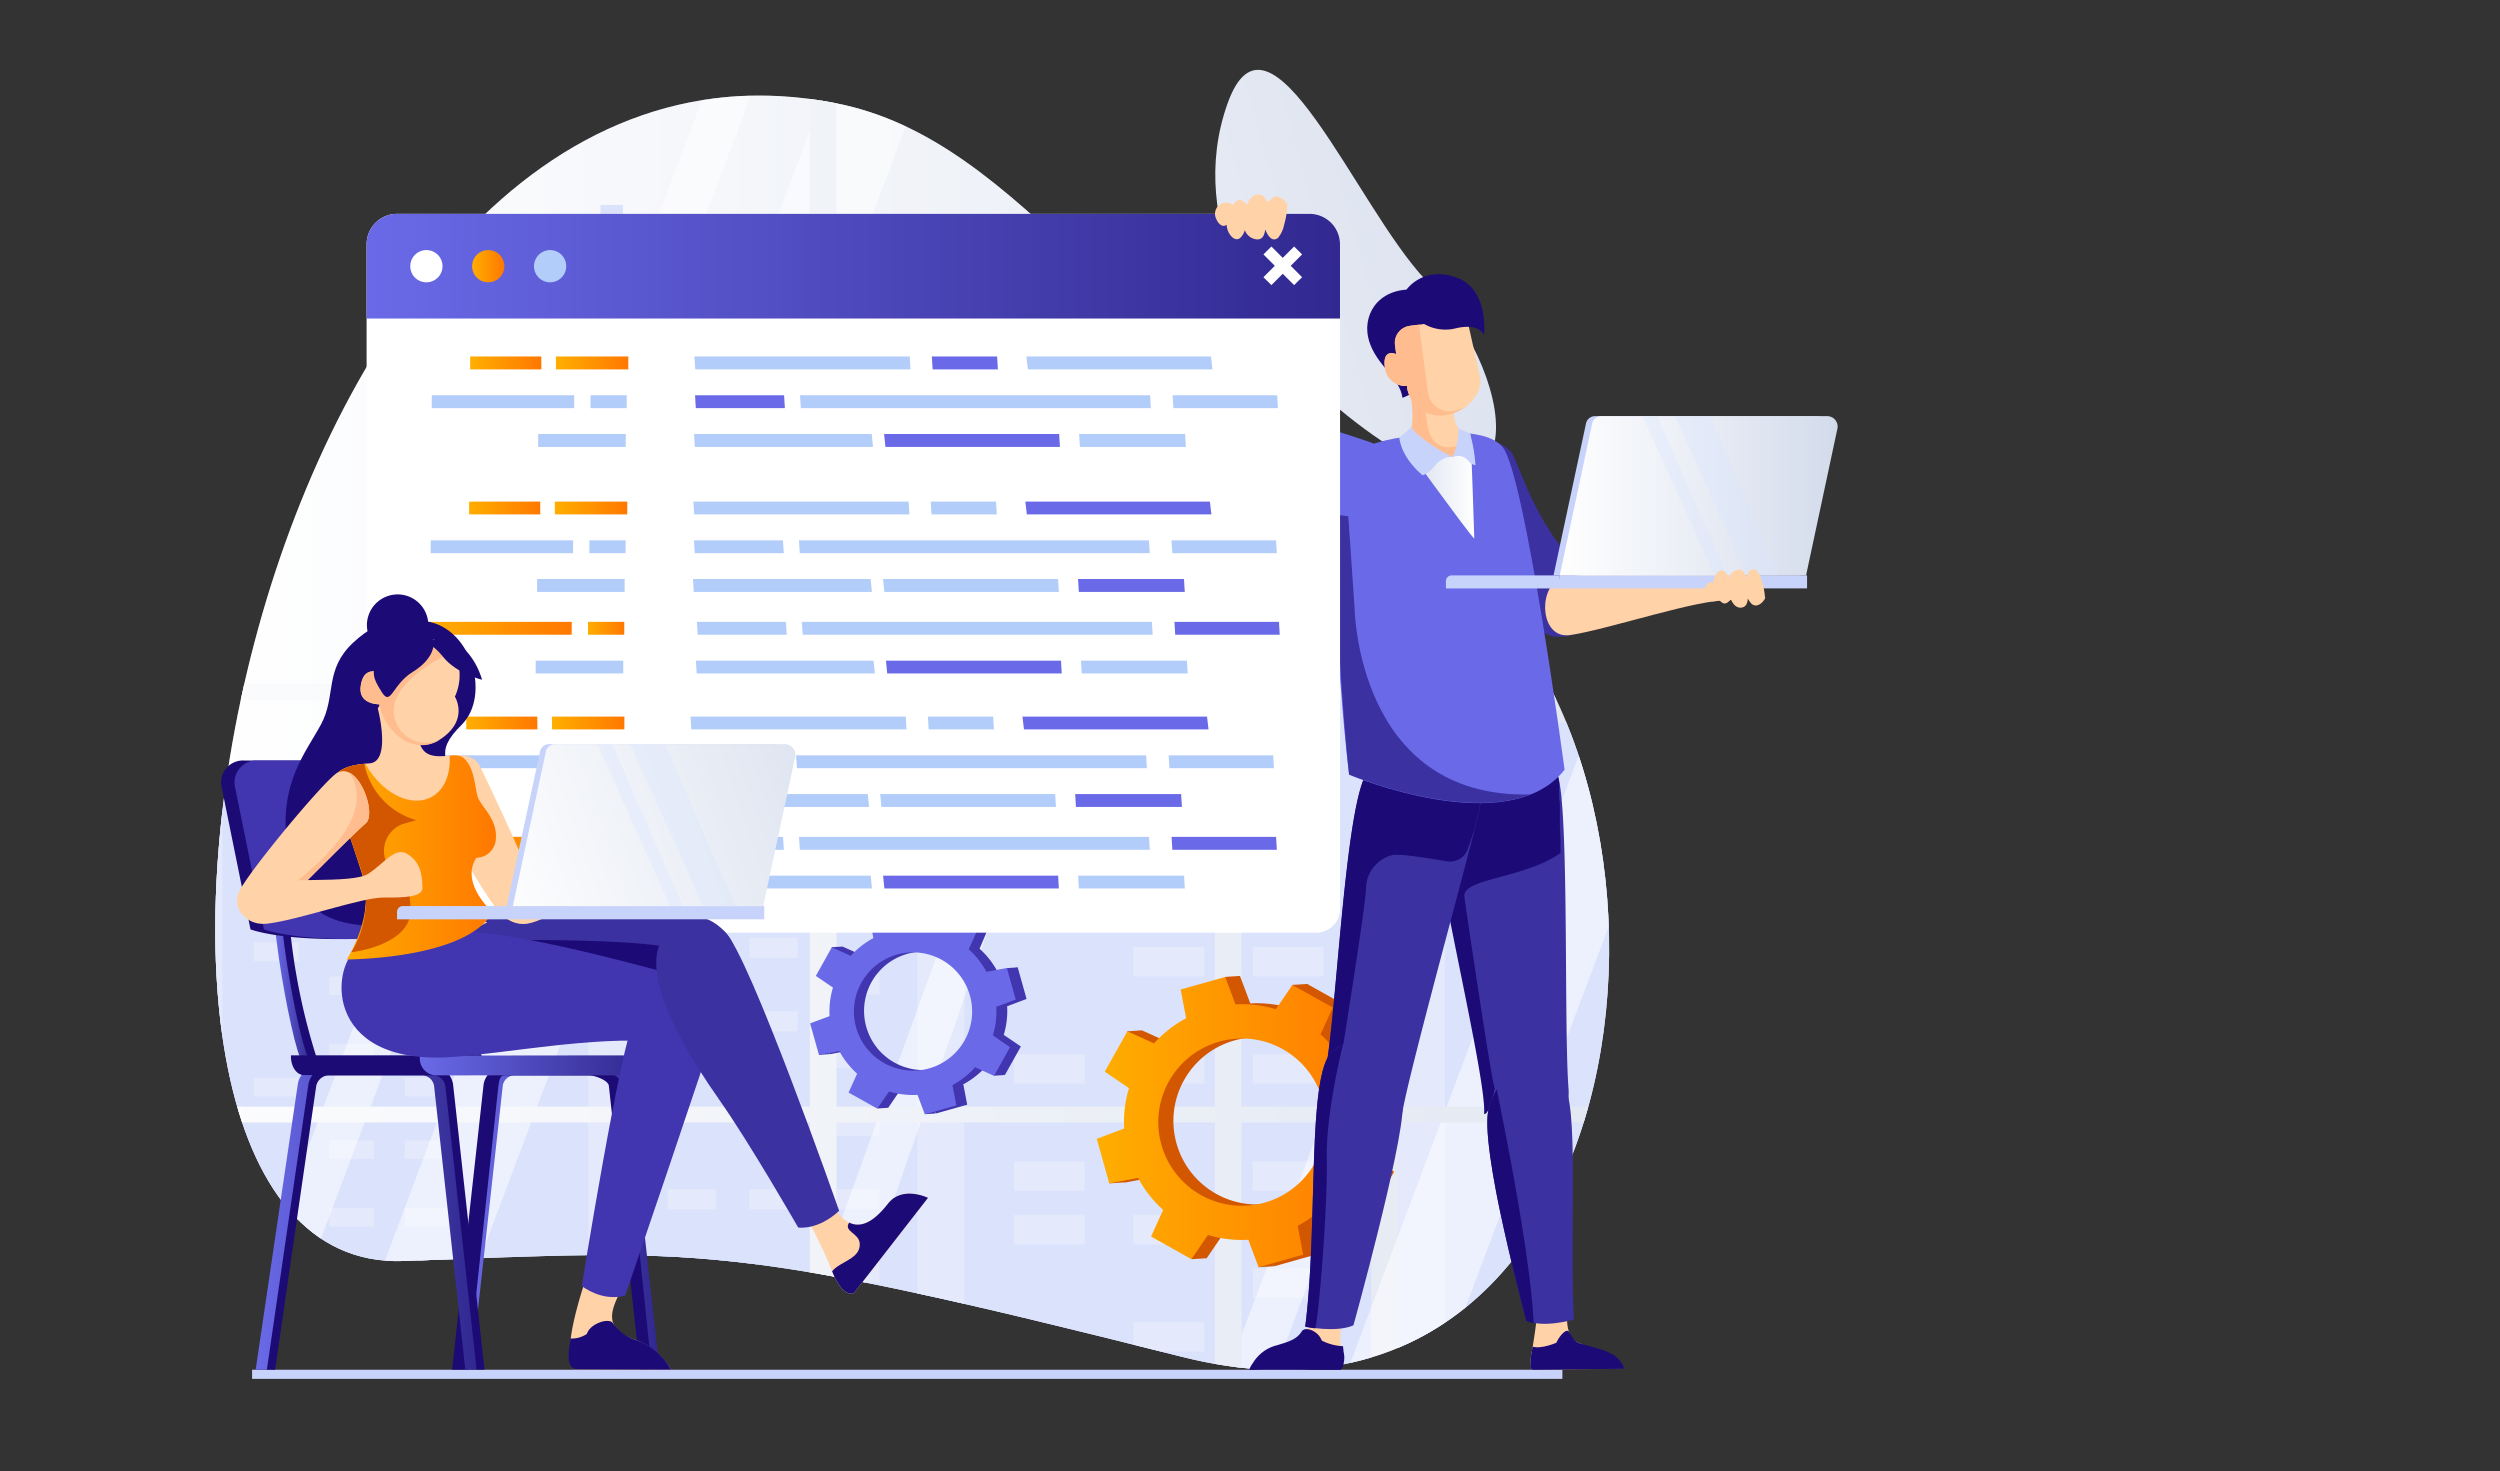 <svg xmlns="http://www.w3.org/2000/svg" xmlns:xlink="http://www.w3.org/1999/xlink" viewBox="0 0 375.47 220.95"><rect x="0" y="0" width="375.47" height="220.95" fill="#333333" stroke="none"/><defs><style>.cls-1{fill:none;}.cls-2{fill:url(#Безымянный_градиент_330);}.cls-3{fill:url(#Безымянный_градиент_330-2);}.cls-4{fill:#c8d3fb;}.cls-5{clip-path:url(#clip-path);}.cls-6{fill:#d5ddfb;}.cls-22,.cls-7,.cls-8{fill:#fff;}.cls-7{opacity:0.35;}.cls-8{opacity:0.5;}.cls-9{fill:url(#Безымянный_градиент_330-3);}.cls-10{fill:#d35600;}.cls-11{fill:url(#Безымянный_градиент_18);}.cls-12{fill:#4135b0;}.cls-13{fill:#6a6ae8;}.cls-14{fill:#3b31a1;}.cls-15{fill:#1c0a76;}.cls-16{fill:#ffd2a7;}.cls-17{fill:url(#Безымянный_градиент_330-4);}.cls-18{fill:url(#Безымянный_градиент_140);}.cls-19{fill:#ffbc8e;}.cls-20{fill:url(#Безымянный_градиент_330-5);}.cls-21{fill:#dae7ff;opacity:0.34;}.cls-23{fill:url(#Безымянный_градиент_14);}.cls-24{fill:#b2cdfa;}.cls-25{fill:url(#Безымянный_градиент_18-2);}.cls-26{fill:url(#Безымянный_градиент_18-3);}.cls-27{fill:url(#Безымянный_градиент_18-4);}.cls-28{fill:url(#Безымянный_градиент_18-5);}.cls-29{fill:url(#Безымянный_градиент_18-6);}.cls-30{fill:url(#Безымянный_градиент_18-7);}.cls-31{fill:url(#Безымянный_градиент_18-8);}.cls-32{fill:url(#Безымянный_градиент_18-9);}.cls-33{fill:url(#Безымянный_градиент_18-10);}.cls-34{fill:url(#Безымянный_градиент_18-11);}.cls-35{fill:url(#Безымянный_градиент_18-12);}.cls-36{fill:url(#Безымянный_градиент_14-2);}.cls-37{fill:#1c0a75;}.cls-38{fill:url(#Безымянный_градиент_14-3);}.cls-39{fill:url(#Безымянный_градиент_14-4);}.cls-40{fill:url(#Безымянный_градиент_14-5);}.cls-41{fill:url(#Безымянный_градиент_14-6);}.cls-42{fill:url(#Безымянный_градиент_18-13);}.cls-43{fill:url(#Безымянный_градиент_330-6);}</style><linearGradient id="Безымянный_градиент_330" y1="99.51" x2="209.36" y2="99.51" gradientUnits="userSpaceOnUse"><stop offset="0" stop-color="#fff"/><stop offset="1" stop-color="#d3dbeb"/></linearGradient><linearGradient id="Безымянный_градиент_330-2" x1="31.51" y1="68.92" x2="234.84" y2="12.92" xlink:href="#Безымянный_градиент_330"/><clipPath id="clip-path" transform="translate(32.32 10.5)"><path class="cls-1" d="M93.21,5c28.36,5.59,42.84,37.7,88.5,66.28s35.62,140.17-36.51,122c-68.8-17.36-72-16-117-14.39C-28.25,180.83,3.47-12.72,93.21,5Z"/></clipPath><linearGradient id="Безымянный_градиент_330-3" x1="-32.32" y1="98.01" x2="343.15" y2="98.01" xlink:href="#Безымянный_градиент_330"/><linearGradient id="Безымянный_градиент_18" x1="132.41" y1="158.03" x2="176.01" y2="158.03" gradientUnits="userSpaceOnUse"><stop offset="0" stop-color="#ffae00"/><stop offset="1" stop-color="#ff7800"/></linearGradient><linearGradient id="Безымянный_градиент_330-4" x1="159.57" y1="62.58" x2="170.83" y2="62.58" gradientTransform="matrix(-1, 0, 0, 1, 348.67, 0)" xlink:href="#Безымянный_градиент_330"/><linearGradient id="Безымянный_градиент_140" x1="-1516.75" y1="283.19" x2="-1481.17" y2="283.19" gradientTransform="matrix(-0.99, 0.13, 0.13, 0.99, -1342.35, -41)" gradientUnits="userSpaceOnUse"><stop offset="0" stop-color="#ffd000"/><stop offset="1" stop-color="#ff7400"/></linearGradient><linearGradient id="Безымянный_градиент_330-5" x1="-407.58" y1="63.96" x2="-365.86" y2="63.96" gradientTransform="translate(609.52)" xlink:href="#Безымянный_градиент_330"/><linearGradient id="Безымянный_градиент_14" x1="22.74" y1="29.48" x2="168.93" y2="29.48" gradientUnits="userSpaceOnUse"><stop offset="0" stop-color="#6a6ae8"/><stop offset="1" stop-color="#312890"/></linearGradient><linearGradient id="Безымянный_градиент_18-2" x1="38.59" y1="29.48" x2="43.42" y2="29.48" xlink:href="#Безымянный_градиент_18"/><linearGradient id="Безымянный_градиент_18-3" x1="83.49" y1="54.51" x2="94.37" y2="54.51" xlink:href="#Безымянный_градиент_18"/><linearGradient id="Безымянный_градиент_18-4" x1="70.61" y1="54.51" x2="81.31" y2="54.51" xlink:href="#Безымянный_градиент_18"/><linearGradient id="Безымянный_градиент_18-5" x1="64.47" y1="94.37" x2="85.87" y2="94.37" xlink:href="#Безымянный_градиент_18"/><linearGradient id="Безымянный_градиент_18-6" x1="88.31" y1="94.37" x2="93.76" y2="94.37" xlink:href="#Безымянный_градиент_18"/><linearGradient id="Безымянный_градиент_18-7" x1="83.32" y1="76.29" x2="94.21" y2="76.29" xlink:href="#Безымянный_градиент_18"/><linearGradient id="Безымянный_градиент_18-8" x1="70.45" y1="76.29" x2="81.14" y2="76.29" xlink:href="#Безымянный_градиент_18"/><linearGradient id="Безымянный_градиент_18-9" x1="64.04" y1="126.66" x2="85.43" y2="126.66" xlink:href="#Безымянный_градиент_18"/><linearGradient id="Безымянный_градиент_18-10" x1="87.88" y1="126.66" x2="93.33" y2="126.66" xlink:href="#Безымянный_градиент_18"/><linearGradient id="Безымянный_градиент_18-11" x1="82.89" y1="108.59" x2="93.78" y2="108.59" xlink:href="#Безымянный_градиент_18"/><linearGradient id="Безымянный_градиент_18-12" x1="70.02" y1="108.59" x2="80.71" y2="108.59" xlink:href="#Безымянный_градиент_18"/><linearGradient id="Безымянный_градиент_14-2" x1="37.28" y1="172.49" x2="66.7" y2="172.49" xlink:href="#Безымянный_градиент_14"/><linearGradient id="Безымянный_градиент_14-3" x1="6.08" y1="172.45" x2="39.31" y2="172.45" xlink:href="#Безымянный_градиент_14"/><linearGradient id="Безымянный_градиент_14-4" x1="8.86" y1="138.22" x2="14.37" y2="138.22" xlink:href="#Безымянный_градиент_14"/><linearGradient id="Безымянный_градиент_14-5" x1="35.05" y1="138.43" x2="40.17" y2="138.43" xlink:href="#Безымянный_градиент_14"/><linearGradient id="Безымянный_градиент_14-6" x1="30.74" y1="149.52" x2="64.24" y2="149.52" xlink:href="#Безымянный_градиент_14"/><linearGradient id="Безымянный_градиент_18-13" x1="17.91" y1="118.28" x2="42.17" y2="118.28" xlink:href="#Безымянный_градиент_18"/><linearGradient id="Безымянный_градиент_330-6" x1="-401.74" y1="122.95" x2="-332.48" y2="99.13" gradientTransform="translate(440.6)" xlink:href="#Безымянный_градиент_330"/></defs><g id="Слой_2" data-name="Слой 2"><g id="Layer1"><path class="cls-2" d="M93.21,5c28.36,5.59,42.84,37.7,88.5,66.28s35.62,140.17-36.51,122c-68.8-17.36-72-16-117-14.39C-28.25,180.83,3.47-12.72,93.21,5Z" transform="translate(32.32 10.5)"/><path class="cls-3" d="M170.12,52C156.81,41.45,145.73,23,152,5.16s19.32,15.34,29.79,26.38C197,47.52,198,74.2,170.12,52Z" transform="translate(32.32 10.5)"/><rect class="cls-4" x="37.86" y="205.72" width="196.79" height="1.37"/><g class="cls-5"><polygon class="cls-4" points="77.98 73.35 77.98 65.98 90.19 65.98 90.19 30.78 93.56 30.78 93.56 65.98 106.72 65.98 106.72 73.35 113.77 73.35 113.77 220.95 62.94 220.95 62.94 73.35 77.98 73.35"/><rect class="cls-6" x="30.62" y="62.85" width="7.05" height="132.77" transform="translate(100.6 268.97) rotate(180)"/><rect class="cls-4" x="56.03" y="98.01" width="50.83" height="112.44" transform="translate(195.22 318.96) rotate(180)"/><rect class="cls-6" x="56.03" y="98.01" width="7.05" height="112.44" transform="translate(151.44 318.96) rotate(180)"/><rect class="cls-6" x="92.48" y="102.8" width="7.29" height="3.03" transform="translate(224.57 219.13) rotate(180)"/><rect class="cls-6" x="80.2" y="102.8" width="7.29" height="3.03" transform="translate(200.01 219.13) rotate(180)"/><rect class="cls-6" x="92.48" y="113.83" width="7.29" height="3.03" transform="translate(224.57 241.17) rotate(180)"/><rect class="cls-6" x="80.2" y="113.83" width="7.29" height="3.03" transform="translate(200.01 241.17) rotate(180)"/><rect class="cls-6" x="67.92" y="113.83" width="7.29" height="3.03" transform="translate(175.45 241.17) rotate(180)"/><rect class="cls-6" x="92.48" y="124.85" width="7.29" height="3.03" transform="translate(224.57 263.22) rotate(180)"/><rect class="cls-6" x="67.92" y="124.85" width="7.29" height="3.03" transform="translate(175.45 263.22) rotate(180)"/><rect class="cls-6" x="80.2" y="130.36" width="7.29" height="3.03" transform="translate(200.01 274.24) rotate(180)"/><rect class="cls-6" x="92.48" y="135.87" width="7.29" height="3.03" transform="translate(224.57 285.26) rotate(180)"/><rect class="cls-6" x="80.2" y="141.38" width="7.29" height="3.03" transform="translate(200.01 296.29) rotate(180)"/><rect class="cls-6" x="92.48" y="146.89" width="7.29" height="3.03" transform="translate(224.57 307.31) rotate(180)"/><rect class="cls-6" x="67.92" y="146.89" width="7.29" height="3.03" transform="translate(175.45 307.31) rotate(180)"/><rect class="cls-6" x="92.48" y="157.08" width="7.29" height="3.03" transform="translate(224.57 327.68) rotate(180)"/><rect class="cls-6" x="80.2" y="157.08" width="7.29" height="3.03" transform="translate(200.01 327.68) rotate(180)"/><rect class="cls-6" x="92.48" y="168.1" width="7.29" height="3.03" transform="translate(224.57 349.73) rotate(180)"/><rect class="cls-6" x="80.2" y="168.1" width="7.29" height="3.03" transform="translate(200.01 349.73) rotate(180)"/><rect class="cls-6" x="67.92" y="168.1" width="7.29" height="3.03" transform="translate(175.45 349.73) rotate(180)"/><rect class="cls-6" x="92.48" y="179.13" width="7.29" height="3.03" transform="translate(224.57 371.77) rotate(180)"/><rect class="cls-6" x="67.92" y="179.13" width="7.29" height="3.03" transform="translate(175.45 371.77) rotate(180)"/><rect class="cls-6" x="80.2" y="184.64" width="7.29" height="3.03" transform="translate(200.01 382.8) rotate(180)"/><rect class="cls-6" x="67.92" y="184.64" width="7.29" height="3.03" transform="translate(175.45 382.8) rotate(180)"/><rect class="cls-6" x="92.48" y="190.15" width="7.29" height="3.03" transform="translate(224.57 393.82) rotate(180)"/><rect class="cls-6" x="80.2" y="195.66" width="7.29" height="3.03" transform="translate(200.01 404.84) rotate(180)"/><rect class="cls-6" x="92.48" y="201.17" width="7.29" height="3.03" transform="translate(224.57 415.86) rotate(180)"/><rect class="cls-6" x="67.92" y="201.17" width="7.29" height="3.03" transform="translate(175.45 415.86) rotate(180)"/><rect class="cls-4" x="177.66" y="98.01" width="50.83" height="112.44" transform="translate(438.47 318.96) rotate(180)"/><rect class="cls-6" x="177.66" y="98.01" width="7.05" height="112.44" transform="translate(394.69 318.96) rotate(180)"/><rect class="cls-4" x="105.45" y="44.53" width="68.2" height="165.92" transform="translate(311.42 265.48) rotate(180)"/><rect class="cls-6" x="105.45" y="44.53" width="7.05" height="165.92" transform="translate(250.27 265.48) rotate(180)"/><rect class="cls-6" x="155.82" y="52.48" width="10.65" height="4.42" transform="translate(354.6 119.87) rotate(180)"/><rect class="cls-6" x="137.88" y="52.48" width="10.65" height="4.42" transform="translate(318.74 119.87) rotate(180)"/><rect class="cls-6" x="155.82" y="68.57" width="10.65" height="4.42" transform="translate(354.6 152.06) rotate(180)"/><rect class="cls-6" x="137.88" y="68.57" width="10.65" height="4.42" transform="translate(318.74 152.06) rotate(180)"/><rect class="cls-6" x="119.95" y="68.57" width="10.65" height="4.42" transform="translate(282.87 152.06) rotate(180)"/><rect class="cls-6" x="155.82" y="84.67" width="10.65" height="4.42" transform="translate(354.6 184.26) rotate(180)"/><rect class="cls-6" x="119.95" y="84.67" width="10.65" height="4.42" transform="translate(282.87 184.26) rotate(180)"/><rect class="cls-6" x="137.88" y="92.72" width="10.65" height="4.42" transform="translate(318.74 200.35) rotate(180)"/><rect class="cls-6" x="155.82" y="100.77" width="10.65" height="4.42" transform="translate(354.6 216.45) rotate(180)"/><rect class="cls-6" x="137.88" y="108.82" width="10.65" height="4.42" transform="translate(318.74 232.55) rotate(180)"/><rect class="cls-6" x="155.82" y="116.86" width="10.65" height="4.42" transform="translate(354.6 248.64) rotate(180)"/><rect class="cls-6" x="119.95" y="116.86" width="10.65" height="4.42" transform="translate(282.87 248.64) rotate(180)"/><rect class="cls-6" x="155.82" y="131.74" width="10.65" height="4.42" transform="translate(354.6 278.39) rotate(180)"/><rect class="cls-6" x="137.88" y="131.74" width="10.65" height="4.42" transform="translate(318.74 278.39) rotate(180)"/><rect class="cls-6" x="155.82" y="147.83" width="10.65" height="4.42" transform="translate(354.6 310.58) rotate(180)"/><rect class="cls-6" x="137.88" y="147.83" width="10.65" height="4.42" transform="translate(318.74 310.58) rotate(180)"/><rect class="cls-6" x="119.95" y="147.83" width="10.65" height="4.42" transform="translate(282.87 310.58) rotate(180)"/><rect class="cls-6" x="155.82" y="163.93" width="10.65" height="4.42" transform="translate(354.6 342.78) rotate(180)"/><rect class="cls-6" x="119.95" y="163.93" width="10.65" height="4.42" transform="translate(282.87 342.78) rotate(180)"/><rect class="cls-6" x="137.88" y="171.98" width="10.65" height="4.42" transform="translate(318.74 358.87) rotate(180)"/><rect class="cls-6" x="119.95" y="171.98" width="10.65" height="4.42" transform="translate(282.87 358.87) rotate(180)"/><rect class="cls-6" x="155.82" y="180.03" width="10.65" height="4.42" transform="translate(354.6 374.97) rotate(180)"/><rect class="cls-6" x="137.88" y="188.08" width="10.65" height="4.42" transform="translate(318.74 391.07) rotate(180)"/><rect class="cls-6" x="155.82" y="196.12" width="10.65" height="4.42" transform="translate(354.6 407.16) rotate(180)"/><rect class="cls-6" x="119.95" y="196.12" width="10.65" height="4.42" transform="translate(282.87 407.16) rotate(180)"/><rect class="cls-4" x="212.68" y="56.9" width="66.85" height="153.55" transform="translate(524.52 277.85) rotate(180)"/><rect class="cls-6" x="212.68" y="56.9" width="6.91" height="153.55" transform="translate(464.59 277.85) rotate(180)"/><rect class="cls-6" x="244.47" y="64.25" width="10.44" height="4.09" transform="translate(531.69 143.09) rotate(180)"/><rect class="cls-6" x="244.47" y="79.15" width="10.44" height="4.09" transform="translate(531.69 172.89) rotate(180)"/><rect class="cls-6" x="226.89" y="79.15" width="10.44" height="4.09" transform="translate(496.54 172.89) rotate(180)"/><rect class="cls-6" x="226.89" y="94.05" width="10.44" height="4.09" transform="translate(496.54 202.68) rotate(180)"/><rect class="cls-6" x="244.47" y="101.49" width="10.44" height="4.09" transform="translate(531.69 217.57) rotate(180)"/><rect class="cls-6" x="244.47" y="116.39" width="10.44" height="4.09" transform="translate(531.69 247.37) rotate(180)"/><rect class="cls-6" x="226.89" y="123.84" width="10.44" height="4.09" transform="translate(496.54 262.27) rotate(180)"/><rect class="cls-6" x="244.47" y="137.61" width="10.44" height="4.09" transform="translate(531.69 289.8) rotate(180)"/><rect class="cls-6" x="244.47" y="152.5" width="10.44" height="4.09" transform="translate(531.69 319.59) rotate(180)"/><rect class="cls-6" x="226.89" y="152.5" width="10.44" height="4.09" transform="translate(496.54 319.59) rotate(180)"/><rect class="cls-6" x="226.89" y="167.4" width="10.44" height="4.09" transform="translate(496.54 349.38) rotate(180)"/><rect class="cls-6" x="244.47" y="174.85" width="10.44" height="4.09" transform="translate(531.69 364.28) rotate(180)"/><rect class="cls-6" x="226.89" y="174.85" width="10.44" height="4.09" transform="translate(496.54 364.28) rotate(180)"/><rect class="cls-6" x="244.47" y="189.74" width="10.44" height="4.09" transform="translate(531.69 394.07) rotate(180)"/><rect class="cls-6" x="226.89" y="197.19" width="10.44" height="4.09" transform="translate(496.54 408.97) rotate(180)"/><rect class="cls-4" x="-3.35" y="105.72" width="43.05" height="104.74" transform="translate(68.67 326.67) rotate(180)"/><rect class="cls-6" x="-3.35" y="105.72" width="4.45" height="104.74" transform="translate(30.07 326.67) rotate(180)"/><rect class="cls-6" x="28.44" y="110.73" width="6.72" height="2.79" transform="translate(95.93 234.75) rotate(180)"/><rect class="cls-6" x="17.12" y="110.73" width="6.72" height="2.79" transform="translate(73.29 234.75) rotate(180)"/><rect class="cls-6" x="28.44" y="120.89" width="6.72" height="2.79" transform="translate(95.93 255.07) rotate(180)"/><rect class="cls-6" x="17.12" y="120.89" width="6.72" height="2.79" transform="translate(73.29 255.07) rotate(180)"/><rect class="cls-6" x="5.8" y="120.89" width="6.72" height="2.79" transform="translate(50.65 255.07) rotate(180)"/><rect class="cls-6" x="28.44" y="131.06" width="6.72" height="2.79" transform="translate(95.93 275.4) rotate(180)"/><rect class="cls-6" x="5.8" y="131.06" width="6.72" height="2.79" transform="translate(50.65 275.4) rotate(180)"/><rect class="cls-6" x="17.12" y="136.14" width="6.72" height="2.79" transform="translate(73.29 285.56) rotate(180)"/><rect class="cls-6" x="28.44" y="141.22" width="6.72" height="2.79" transform="translate(95.93 295.72) rotate(180)"/><rect class="cls-6" x="17.12" y="146.3" width="6.72" height="2.79" transform="translate(73.29 305.88) rotate(180)"/><rect class="cls-6" x="28.44" y="151.38" width="6.72" height="2.79" transform="translate(95.93 316.04) rotate(180)"/><rect class="cls-6" x="5.8" y="151.38" width="6.72" height="2.79" transform="translate(50.65 316.04) rotate(180)"/><rect class="cls-6" x="28.44" y="160.77" width="6.72" height="2.79" transform="translate(95.93 334.82) rotate(180)"/><rect class="cls-6" x="17.12" y="160.77" width="6.72" height="2.79" transform="translate(73.29 334.82) rotate(180)"/><rect class="cls-6" x="28.44" y="170.93" width="6.72" height="2.79" transform="translate(95.93 355.14) rotate(180)"/><rect class="cls-6" x="17.12" y="170.93" width="6.72" height="2.79" transform="translate(73.29 355.14) rotate(180)"/><rect class="cls-6" x="5.8" y="170.93" width="6.72" height="2.79" transform="translate(50.65 355.14) rotate(180)"/><rect class="cls-6" x="28.44" y="181.09" width="6.72" height="2.79" transform="translate(95.93 375.46) rotate(180)"/><rect class="cls-6" x="5.8" y="181.09" width="6.72" height="2.79" transform="translate(50.65 375.46) rotate(180)"/><rect class="cls-6" x="17.12" y="186.17" width="6.72" height="2.79" transform="translate(73.29 385.62) rotate(180)"/><rect class="cls-6" x="5.8" y="186.17" width="6.72" height="2.79" transform="translate(50.65 385.62) rotate(180)"/><rect class="cls-6" x="28.44" y="191.25" width="6.72" height="2.79" transform="translate(95.93 395.78) rotate(180)"/><rect class="cls-6" x="17.12" y="196.33" width="6.72" height="2.79" transform="translate(73.29 405.94) rotate(180)"/><rect class="cls-6" x="28.44" y="201.41" width="6.72" height="2.79" transform="translate(95.93 416.1) rotate(180)"/><rect class="cls-6" x="5.8" y="201.41" width="6.72" height="2.79" transform="translate(50.65 416.1) rotate(180)"/><rect class="cls-7" x="0.09" y="4.2" width="182.45" height="208.03"/><polygon class="cls-8" points="64.81 208.38 50.65 208.38 126.56 6.5 140.72 6.5 64.81 208.38"/><polygon class="cls-8" points="39.81 208.38 32.73 208.38 108.63 6.5 115.71 6.5 39.81 208.38"/><polygon class="cls-8" points="124.35 208.38 117.27 208.38 182.34 28.17 182.34 42.69 124.35 208.38"/><rect class="cls-7" x="185.41" width="182.45" height="208.03"/><polygon class="cls-8" points="215.58 208.38 201.42 208.38 277.33 6.5 291.49 6.5 215.58 208.38"/><polygon class="cls-8" points="190.58 208.38 183.5 208.38 259.4 6.5 266.49 6.5 190.58 208.38"/><path class="cls-9" d="M343.15,31.14V28.76h-6.56V-8.76H-32.32V-4h4v1.68H89.31V28.76H-32.32v2.38H89.31V92.23H-32.32v2.38H89.31V155.7H-32.32v2.38H89.31v39.81H-28.31v1.38h-4v5.5H336.59v-.44h0V158.08h6.56V155.7h-6.56V94.61h6.56V92.23h-6.56V31.14Zm-189,63.47H211V155.7H154.14Zm0-2.38V31.14H211V92.23Zm0-63.47V-2.32H211V28.76Zm0,129.32H211v39.81H154.16v1.38h0ZM215,197.89V158.08h56.82v39.81Zm0-42.19V94.61h56.82V155.7Zm0-63.47V31.14h56.82V92.23Zm0-63.47V-2.32h56.82V28.76ZM93.31-2.32h56.82V28.76H93.31Zm0,33.46h56.82V92.23H93.31Zm0,63.47h56.82V155.7H93.31Zm0,63.47h56.82v41.19h0v-1.38H93.31Z" transform="translate(32.32 10.5)"/></g><path class="cls-10" d="M170.1,140.69,164,137.28l-2.48,3.64a17.65,17.65,0,0,0-6.06-.72l-1.55-4.12L147.25,138l.82,4.33a17.37,17.37,0,0,0-4.8,3.77l-4-1.82-3.4,6.07,3.64,2.48a17.6,17.6,0,0,0-.73,6.06l-4.12,1.55,1.88,6.69,4.33-.82a17.55,17.55,0,0,0,3.77,4.79l-1.82,4,6.07,3.4,2.48-3.64a17.65,17.65,0,0,0,6.06.72l1.55,4.12,6.69-1.88-.82-4.32a18,18,0,0,0,4.8-3.77l4,1.81,3.4-6.06L173.41,163a17.45,17.45,0,0,0,.73-6.06l4.12-1.55-1.88-6.69-4.33.82a17.45,17.45,0,0,0-3.77-4.8ZM167.4,164a12.55,12.55,0,1,1-4.8-17.1A12.56,12.56,0,0,1,167.4,164Z" transform="translate(32.32 10.5)"/><path class="cls-10" d="M137,144.39l2.25-.15,0,2.93a18,18,0,0,1-2.75,0C136.54,147,137,144.39,137,144.39Z" transform="translate(32.32 10.5)"/><polygon class="cls-10" points="184.01 146.72 186.26 146.57 185.47 148.22 183.92 148.77 184.01 146.72"/><polygon class="cls-10" points="194.1 147.92 196.35 147.78 196.17 150.08 194.52 150.27 194.1 147.92"/><polygon class="cls-10" points="206.45 159.32 208.7 159.17 207.95 161.94 205.88 162.65 206.45 159.32"/><polygon class="cls-10" points="203.72 182.16 205.97 182.02 205.24 180.6 203.25 180.08 203.72 182.16"/><polygon class="cls-10" points="189.04 190.32 191.29 190.18 191.05 189.32 189.49 189.26 189.43 189.26 189.04 190.32"/><polygon class="cls-10" points="178.95 189.12 181.2 188.97 180.77 187.91 178.31 187.03 178.95 189.12"/><polygon class="cls-10" points="166.61 177.73 168.85 177.58 168.71 176.68 166.56 176.68 166.61 177.73"/><path class="cls-11" d="M167.85,140.83l-6.07-3.4-2.48,3.64a17.38,17.38,0,0,0-6.06-.72l-1.55-4.12L145,138.11l.82,4.32A17.55,17.55,0,0,0,141,146.2l-4-1.81-3.4,6.06,3.64,2.48a17.41,17.41,0,0,0-.72,6.06l-4.12,1.55,1.88,6.69,4.32-.82a17.6,17.6,0,0,0,3.77,4.8l-1.81,4,6.06,3.41,2.48-3.64a17.65,17.65,0,0,0,6.06.72l1.55,4.12,6.69-1.88-.82-4.33a17.41,17.41,0,0,0,4.8-3.77l4,1.82,3.41-6.07-3.64-2.48a17.59,17.59,0,0,0,.72-6.05l4.12-1.56-1.88-6.69-4.33.82a17.36,17.36,0,0,0-3.77-4.79Zm-2.69,23.34a12.56,12.56,0,1,1-4.81-17.09A12.57,12.57,0,0,1,165.16,164.17Z" transform="translate(32.32 10.5)"/><path class="cls-12" d="M116,129.15l-4.29-2.41L110,129.31a12.35,12.35,0,0,0-4.29-.51l-1.1-2.91-4.73,1.33.58,3.06a12.59,12.59,0,0,0-3.4,2.66l-2.84-1.28L91.82,136l2.57,1.76a12.48,12.48,0,0,0-.51,4.28L91,143.09l1.33,4.74,3.06-.59a12.32,12.32,0,0,0,2.67,3.4l-1.28,2.84,4.29,2.41,1.76-2.58a12.24,12.24,0,0,0,4.28.51l1.1,2.92,4.73-1.33-.58-3.06a12.67,12.67,0,0,0,3.4-2.67l2.84,1.28,2.4-4.29-2.57-1.75a12.32,12.32,0,0,0,.51-4.29l2.92-1.1-1.33-4.73-3.06.58a12.47,12.47,0,0,0-2.67-3.39Zm-1.9,16.51a8.89,8.89,0,1,1-3.4-12.09A8.89,8.89,0,0,1,114.14,145.66Z" transform="translate(32.32 10.5)"/><path class="cls-12" d="M92.63,131.76l1.59-.1,0,2.07a12.56,12.56,0,0,1-1.94,0C92.3,133.64,92.63,131.76,92.63,131.76Z" transform="translate(32.32 10.5)"/><polygon class="cls-12" points="135.34 136.48 136.93 136.38 136.37 137.55 135.27 137.93 135.34 136.48"/><polygon class="cls-12" points="142.48 137.34 144.07 137.23 143.94 138.86 142.78 138.99 142.48 137.34"/><polygon class="cls-12" points="151.22 145.4 152.81 145.29 152.28 147.25 150.82 147.75 151.22 145.4"/><polygon class="cls-12" points="149.29 161.56 150.88 161.46 150.36 160.45 148.95 160.09 149.29 161.56"/><polygon class="cls-12" points="138.9 167.34 140.49 167.23 140.32 166.62 139.21 166.58 139.17 166.58 138.9 167.34"/><polygon class="cls-12" points="131.76 166.48 133.35 166.38 133.04 165.63 131.31 165.01 131.76 166.48"/><polygon class="cls-12" points="123.02 158.42 124.61 158.32 124.51 157.68 122.99 157.68 123.02 158.42"/><path class="cls-13" d="M114.45,129.25l-4.29-2.41-1.75,2.58a12.57,12.57,0,0,0-4.29-.52L103,126l-4.73,1.33.58,3.06a12.62,12.62,0,0,0-3.4,2.67l-2.84-1.29-2.4,4.3,2.57,1.75a12.56,12.56,0,0,0-.51,4.29l-2.92,1.09,1.33,4.74,3.06-.58a12.43,12.43,0,0,0,2.67,3.39l-1.28,2.84L99.44,156l1.76-2.57a12.73,12.73,0,0,0,4.28.51l1.1,2.91,4.73-1.33-.58-3.06a12.32,12.32,0,0,0,3.4-2.67l2.84,1.29,2.4-4.3L116.8,145a12.32,12.32,0,0,0,.51-4.29l2.92-1.09-1.33-4.74-3.06.58a12.62,12.62,0,0,0-2.67-3.39Zm-1.9,16.51a8.88,8.88,0,1,1-3.4-12.09A8.89,8.89,0,0,1,112.55,145.76Z" transform="translate(32.32 10.5)"/><path class="cls-14" d="M201.81,106.58a21.65,21.65,0,0,0-6-11c-2-1.66-7.41-1.5-9.62,3s-3,7.28-2.41,15.46,7.38,36.1,7.4,42.24,12.75,5.46,12.07-3.32S203.31,113.5,201.81,106.58Z" transform="translate(32.32 10.5)"/><path class="cls-15" d="M183.56,108.33a20.92,20.92,0,0,1,2.59-9.69,7,7,0,0,1,5.56-4l.4,0,.34,0a8,8,0,0,1,1,.06,5.45,5.45,0,0,1,1.19.27c.18.07.35.14.51.22l.23.13a3.17,3.17,0,0,1,.4.29,2.53,2.53,0,0,1,.26.23l.16.15.06.06.12.13.07.07.13.14.07.07.43.49.06.08c.06.06.11.13.17.2l.08.09.17.22.07.09c.16.21.33.43.5.67a.61.61,0,0,0,.07.1l.18.27.09.12.18.28.08.12c.17.26.34.55.51.84l.08.12.18.33a1.09,1.09,0,0,1,.08.15l.18.34s.05.09.08.14l.24.49h0l.24.51.07.15c.06.13.11.25.16.38a1.42,1.42,0,0,1,.08.18l.16.39.06.17.21.56h0c.07.19.13.38.2.58l.06.18.12.42.06.22.12.42a1.17,1.17,0,0,0,0,.2l.15.63h0c0,.12.05.24.07.37l0,.13c0,.1,0,.19,0,.29l0,.17c0,.09,0,.19,0,.29l0,.18c0,.11,0,.22,0,.33a1.1,1.1,0,0,0,0,.18c0,.13,0,.26,0,.4s0,.09,0,.14c0,.38.07.78.11,1.21a.57.57,0,0,0,0,.13c0,.17,0,.35,0,.52a1.09,1.09,0,0,0,0,.18l0,.52a1.09,1.09,0,0,1,0,.18c0,.19,0,.38,0,.57v.15c0,.24,0,.48,0,.73h0c0,.8.07,1.64.1,2.51a.13.13,0,0,0,0,.06c0,.27,0,.55,0,.82a.15.15,0,0,0,0,.07c0,.29,0,.58,0,.88h0c-5.41,3.87-14.74,3.79-14.44,6.55.14,1.24,4.08,27.76,4.55,28.79,0,.12-.72,3.92-1.57,3.88a3.75,3.75,0,0,1,0-.48c0-6-6.57-33.17-7.37-41.83v0l0-.39c-.1-1.28-.16-2.42-.19-3.46C183.53,109.81,183.53,109,183.56,108.33Z" transform="translate(32.32 10.5)"/><path class="cls-14" d="M172.44,106.69a28.19,28.19,0,0,1,7.95-11.12c2.24-1.7,7.68-1.63,9.09,2.88s1.76,7.26-.29,15.47-9.76,36.25-10.85,42.4-12.6,1.28-11.28-7.72C168.52,138.66,169.73,113.66,172.44,106.69Z" transform="translate(32.32 10.5)"/><path class="cls-15" d="M185,118.86c-2.85-.47-7.3-1.22-8.32-.91a5.25,5.25,0,0,0-3.84,4.87c0,2.68-4.22,28.47-4.21,28.58a16.88,16.88,0,0,1-1.7-1.58,10.37,10.37,0,0,1,.1-1.22c1.46-9.94,2.67-34.94,5.38-41.91a28.78,28.78,0,0,1,7.49-10.75c.17-.15.33-.27.46-.37,2.24-1.7,7.68-1.63,9.09,2.88s1.76,7.26-.29,15.47c-.1.4-.56,1.77-1,3A2.86,2.86,0,0,1,185,118.86Z" transform="translate(32.32 10.5)"/><path class="cls-14" d="M208.16,80.07c-1.22-2.48-2.77-4.27-7.2-10-.15-.26-.31-.52-.49-.79-3.16-4.72-5.12-10.94-5.75-11.76-2.4-3.09-10.68-3.34-9.33,5,1.23,7.59,9.84,20.3,14.94,22.38,1.91.78,5.89-.47,6.87-2C207,82.69,208.52,80.8,208.16,80.07Z" transform="translate(32.32 10.5)"/><path class="cls-16" d="M202.37,76.29c5.51-1.38,22.23-.06,25.17-2,2-1.29,1.32,5.61-.37,5.43-3.88-.41-18,4.32-23.6,5.15C198.75,85.64,198.63,77.21,202.37,76.29Z" transform="translate(32.32 10.5)"/><path class="cls-15" d="M182.82,43.49c.54,4.11-4.51,5.75-4.51,5.75-.4-3.05-3.84-4.77-5-8.49s1.16-7.93,6.56-7.77C183.23,33.08,182.28,39.38,182.82,43.49Z" transform="translate(32.32 10.5)"/><path class="cls-13" d="M178.43,55.15c-2.89.37-8.16,1.68-9.73,4.43s-.42,29.06,1.58,46.27c0,0,23.9,10.1,32.38-.75,0,0-5.91-44.32-9.3-48.44C190.54,53.24,181.32,54.78,178.43,55.15Z" transform="translate(32.32 10.5)"/><path class="cls-17" d="M177.84,55.23s10.09,14,11.26,15.17c0,0-.37-12-.58-15.65Z" transform="translate(32.32 10.5)"/><path class="cls-18" d="M179.69,49.29c-.12-.53-.22-.88-.22-.88s5.73-4.56,6.49.07Z" transform="translate(32.32 10.5)"/><path class="cls-16" d="M185.83,58.16l1.74-3.31s-1.8-1.22-1.56-4.38c.59-7.74-6.54-2.06-6.54-2.06s1.3,6.44-1,6.74Z" transform="translate(32.32 10.5)"/><path class="cls-19" d="M185.78,56.64c-4,.52-3.81-4.51-4-5.45s-2.31-2.78-2.31-2.78,1.3,6.44-1,6.74l7.4,3,1-2A2.13,2.13,0,0,1,185.78,56.64Z" transform="translate(32.32 10.5)"/><path class="cls-14" d="M168,65.37l1.94-1.75,1.17,17s.25,28.83,26.41,28.2c-10.43,4.08-27.21-3-27.21-3C169.32,97.6,168,75.92,168,65.37Z" transform="translate(32.32 10.5)"/><path class="cls-16" d="M188,37.32l2,8.93c.35,2.67-2.43,5.23-5.24,5.6h0A5,5,0,0,1,179,47.69l0-.22a3.14,3.14,0,0,1-3.33-2.78c-.39-3,1.71-2,1.71-2l-.17-1.27a2.66,2.66,0,0,1,2.3-3Z" transform="translate(32.32 10.5)"/><path class="cls-19" d="M177.36,42.69l-.18-1.39a2.54,2.54,0,0,1,2.19-2.85l1.43-.19a.28.28,0,0,1,0,.09l1.35,10.23A3.37,3.37,0,0,0,186,51.25a6.15,6.15,0,0,0,2-.87,6.32,6.32,0,0,1-3.29,1.47A5,5,0,0,1,179,47.69l0-.22a3.14,3.14,0,0,1-3.33-2.78C175.26,41.74,177.36,42.69,177.36,42.69Z" transform="translate(32.32 10.5)"/><path class="cls-4" d="M186.7,53.84a9.27,9.27,0,0,1-.87,4.31,2,2,0,0,1,2.44.63,1.63,1.63,0,0,0,1,.58,21.76,21.76,0,0,0-.81-4.74Z" transform="translate(32.32 10.5)"/><path class="cls-13" d="M153.15,49.44c2.61.91,20,6.17,20.86,6.71,3.36,2,3.74,12.15-4.6,10.79S152,62.61,149.33,57.8c-1-1.8-.25-5.91,1.13-7.07C150.87,50.46,152.39,49.18,153.15,49.44Z" transform="translate(32.32 10.5)"/><path class="cls-16" d="M156.37,54.88c.58-5.65-3.06-22-1.6-25.2,1-2.16-5.74-.52-5.32,1.12.94,3.79-1.76,18.39-1.8,24.09C147.61,59.76,156,58.7,156.37,54.88Z" transform="translate(32.32 10.5)"/><path class="cls-4" d="M179.66,53.67c1.3,2,6.17,4.49,6.17,4.49s-1.49-.32-2.92,1.61a3.4,3.4,0,0,1-1.56,1.11s-3.09-2.37-3.51-5.65Z" transform="translate(32.32 10.5)"/><path class="cls-15" d="M180.5,37.4a6.45,6.45,0,0,0,5.86,1.4c3.62-.84,4.19,1.05,4.19,1.05s.85-6.91-4.15-8.68S178.92,33,178.92,33Z" transform="translate(32.32 10.5)"/><path class="cls-16" d="M159.29,21.12c-1.47.55-2.9,1-1.83.54,1.36-.64,1.26-2.48-.09-1.85a21.2,21.2,0,0,0-5.12,2.79c-1.55,1.37-1.78,6.21-2.79,7.87-.41.68,2.9,2.4,3.45,2.05,1.86-1.17,2.34-3.72,2.61-3.9a18.1,18.1,0,0,1,2.35-.61c1.15-.28,1.63-2.2.5-1.93-.73.18-.71-.17.3-.46,1.3-.36,1.68-2.37.39-2-.55.15-.8.05-.08-.22C160.42,22.85,160.72,20.58,159.29,21.12Z" transform="translate(32.32 10.5)"/><rect class="cls-4" x="234.26" y="86.41" width="37.14" height="1.96"/><path class="cls-4" d="M201.94,77.88h-17.1v-1.1a.86.86,0,0,1,.86-.86h16.24Z" transform="translate(32.32 10.5)"/><path class="cls-4" d="M238,75.92H201l4.87-22.78A1.39,1.39,0,0,1,207.25,52h33.31a2.16,2.16,0,0,1,2,2.67Z" transform="translate(32.32 10.5)"/><path class="cls-20" d="M238.93,75.92h-37l4.87-22.78A1.39,1.39,0,0,1,208.15,52h34a1.57,1.57,0,0,1,1.46,2Z" transform="translate(32.32 10.5)"/><polygon class="cls-21" points="256.73 62.5 267.14 86.41 262.38 86.41 251.57 62.5 256.73 62.5"/><polygon class="cls-21" points="248.94 62.5 259.36 86.41 257.5 86.41 246.7 62.5 248.94 62.5"/><path class="cls-16" d="M225.69,79.65a.32.32,0,0,0,.15-.19,1.23,1.23,0,0,0,.77.67c.44.05.76-.33,1-.62l0-.05c.32.74.83,1.37,1.57,1.3s.95-.67,1-1.37a3.6,3.6,0,0,0,.48.7c.71.79,1.68.08,2.08-.66a.3.3,0,0,0,0-.32.28.28,0,0,0,0-.09,10,10,0,0,0-.45-2.23,3.74,3.74,0,0,0-.81-1.6c-.77-.63-1.33.39-1.6,1.11-.11-.76-.42-1.44-1.37-1.17a1.79,1.79,0,0,0-1.22,1.15,2.18,2.18,0,0,0-.56-.91c-.66-.6-1.33.24-1.56.83a2.35,2.35,0,0,0-.17.86.69.69,0,0,0-.17-.1c-.52-.17-1,.5-1.13.91A1.42,1.42,0,0,0,225.69,79.65Z" transform="translate(32.32 10.5)"/><path class="cls-16" d="M161.84,191c3-1,3.67-5.54,4-8.22l4.32,1.56s-1.71,4.58-1,7.7-.25,2.82-.25,2.82H155.59A24.26,24.26,0,0,1,161.84,191Z" transform="translate(32.32 10.5)"/><path class="cls-15" d="M155.33,195.2h13.44s.49.16.69-.85a3.82,3.82,0,0,0,0-1.87c0-.26-.06-.53-.07-.8a7.68,7.68,0,0,1-3.19-.84c-.55-1.49-2.5-2.17-3-1.4-.81,1.37-2.48,1.69-3.65,2.08a5.87,5.87,0,0,0-3.78,2.83A5.31,5.31,0,0,0,155.33,195.2Z" transform="translate(32.32 10.5)"/><path class="cls-15" d="M155.33,195.2h13.44s.49.16.69-.85H155.77A5.31,5.31,0,0,0,155.33,195.2Z" transform="translate(32.32 10.5)"/><path class="cls-14" d="M167.79,147.44c-3.89,3.19-2.11,26.07-4.08,41.28,0,0,4.52,1,7.24-.17,0,0,7.41-26.77,7.41-33C178.36,144.6,172,144,167.79,147.44Z" transform="translate(32.32 10.5)"/><path class="cls-16" d="M205,191.27c-3-1-1.62-5.74-1.94-8.41l-4.3,1.6a77.8,77.8,0,0,1-1,7.92c-.64,3.12.29,2.82.29,2.82l13.51-.14A28.23,28.23,0,0,0,205,191.27Z" transform="translate(32.32 10.5)"/><path class="cls-15" d="M205,191.27c-.9-.28-1.11-.88-1.66-1.73-.34-.6-1.39.45-1.92,1.63,0,0-2.32,1-3.57.57,0,.22-.06.43-.1.64-.64,3.12.29,2.82.29,2.82l13.51-.14C210.89,192.51,207.89,192.14,205,191.27Z" transform="translate(32.32 10.5)"/><path class="cls-15" d="M197.56,194.39c.06,1,.51.81.51.81l13.51-.14a2.38,2.38,0,0,0-.34-.81Z" transform="translate(32.32 10.5)"/><path class="cls-14" d="M202.39,152.19c2.5,2.77,1,21.76,1.67,35.49,0,0-4.54,1.33-7.15.16,0,0-7.19-26.43-5.63-31.89C193.37,148.62,199,148.48,202.39,152.19Z" transform="translate(32.32 10.5)"/><path class="cls-15" d="M191.28,156a13,13,0,0,1,1.21-2.9c0,.35,5,23.69,5.53,35.13a5.42,5.42,0,0,1-.72-.19l-.39-.15s-2.29-8.63-4.15-17.45C191.51,164.22,190.63,158.24,191.28,156Z" transform="translate(32.32 10.5)"/><path class="cls-15" d="M167.79,147.44a9.3,9.3,0,0,1,1.58-1c-.52,2.09-2.55,10.79-2.42,17,.16,6.91-1.16,23.37-1.73,25.57-.9-.11-1.51-.25-1.51-.25C165.68,173.51,163.9,150.63,167.79,147.44Z" transform="translate(32.32 10.5)"/><path class="cls-22" d="M168.94,26.18V126a3.58,3.58,0,0,1-3.58,3.58h-139A3.57,3.57,0,0,1,22.74,126V26.19a4.57,4.57,0,0,1,4.56-4.57H164.37A4.57,4.57,0,0,1,168.94,26.18Z" transform="translate(32.32 10.5)"/><path class="cls-23" d="M168.93,37.34H22.74V26.19a4.57,4.57,0,0,1,4.56-4.57H164.37a4.57,4.57,0,0,1,4.56,4.57Z" transform="translate(32.32 10.5)"/><path class="cls-24" d="M47.88,29.48A2.42,2.42,0,1,1,50.3,31.9,2.41,2.41,0,0,1,47.88,29.48Z" transform="translate(32.32 10.5)"/><path class="cls-25" d="M38.59,29.48A2.42,2.42,0,1,1,41,31.9,2.41,2.41,0,0,1,38.59,29.48Z" transform="translate(32.32 10.5)"/><path class="cls-22" d="M29.3,29.48a2.42,2.42,0,1,1,2.42,2.42A2.41,2.41,0,0,1,29.3,29.48Z" transform="translate(32.32 10.5)"/><polygon class="cls-22" points="189.75 38.21 190.95 37.02 192.65 38.73 194.36 37.02 195.56 38.21 193.85 39.92 195.56 41.63 194.36 42.82 192.65 41.12 190.95 42.82 189.75 41.63 191.46 39.92 189.75 38.21"/><polygon class="cls-24" points="104.3 53.54 104.42 55.48 136.74 55.48 136.63 53.54 104.3 53.54"/><polygon class="cls-24" points="120.15 59.36 120.28 61.3 172.84 61.3 172.73 59.36 120.15 59.36"/><polygon class="cls-13" points="104.39 59.36 104.5 61.3 117.88 61.3 117.76 59.36 104.39 59.36"/><polygon class="cls-24" points="104.24 65.18 104.36 67.12 131.11 67.12 130.92 65.18 104.24 65.18"/><polygon class="cls-13" points="132.78 65.18 132.98 67.12 159.19 67.12 159.07 65.18 132.78 65.18"/><polygon class="cls-24" points="80.83 65.18 80.82 67.12 93.97 67.12 93.98 65.18 80.83 65.18"/><polygon class="cls-24" points="64.85 59.36 64.84 61.3 86.23 61.3 86.24 59.36 64.85 59.36"/><polygon class="cls-24" points="88.69 59.36 88.68 61.3 94.12 61.3 94.13 59.36 88.69 59.36"/><polygon class="cls-26" points="83.49 53.54 83.5 55.48 94.36 55.48 94.37 53.54 83.49 53.54"/><polygon class="cls-27" points="70.62 53.54 70.61 55.48 81.31 55.48 81.29 53.54 70.62 53.54"/><polygon class="cls-24" points="80.67 86.96 80.66 88.9 93.81 88.9 93.82 86.96 80.67 86.96"/><polygon class="cls-24" points="64.69 81.15 64.68 83.08 86.07 83.08 86.08 81.15 64.69 81.15"/><polygon class="cls-24" points="88.52 81.15 88.52 83.08 93.95 83.08 93.97 81.15 88.52 81.15"/><polygon class="cls-24" points="80.46 99.22 80.45 101.15 93.6 101.15 93.61 99.22 80.46 99.22"/><polygon class="cls-28" points="64.48 93.4 64.47 95.33 85.86 95.33 85.87 93.4 64.48 93.4"/><polygon class="cls-29" points="88.31 93.4 88.31 95.33 93.75 95.33 93.76 93.4 88.31 93.4"/><polygon class="cls-30" points="83.32 75.33 83.34 77.26 94.2 77.26 94.21 75.33 83.32 75.33"/><polygon class="cls-31" points="70.46 75.33 70.45 77.26 81.14 77.26 81.13 75.33 70.46 75.33"/><polygon class="cls-13" points="139.95 53.54 140.07 55.48 149.87 55.48 149.76 53.54 139.95 53.54"/><polygon class="cls-24" points="176.11 59.36 176.23 61.3 191.93 61.3 191.81 59.36 176.11 59.36"/><polygon class="cls-24" points="162.07 65.18 162.19 67.12 178.1 67.12 177.99 65.18 162.07 65.18"/><polygon class="cls-24" points="154.15 53.54 154.38 55.48 182.1 55.48 181.87 53.54 154.15 53.54"/><polygon class="cls-24" points="104.14 75.33 104.26 77.26 136.58 77.26 136.46 75.33 104.14 75.33"/><polygon class="cls-24" points="119.99 81.15 120.12 83.08 172.68 83.08 172.56 81.15 119.99 81.15"/><polygon class="cls-24" points="104.23 81.15 104.34 83.08 117.72 83.08 117.59 81.15 104.23 81.15"/><polygon class="cls-24" points="104.08 86.96 104.19 88.9 130.95 88.9 130.76 86.96 104.08 86.96"/><polygon class="cls-24" points="132.62 86.96 132.82 88.9 159.03 88.9 158.91 86.96 132.62 86.96"/><polygon class="cls-24" points="139.79 75.33 139.9 77.26 149.71 77.26 149.59 75.33 139.79 75.33"/><polygon class="cls-24" points="175.95 81.15 176.07 83.08 191.77 83.08 191.65 81.15 175.95 81.15"/><polygon class="cls-13" points="161.91 86.96 162.03 88.9 177.94 88.9 177.82 86.96 161.91 86.96"/><polygon class="cls-24" points="120.43 93.4 120.56 95.33 173.12 95.33 173 93.4 120.43 93.4"/><polygon class="cls-24" points="104.67 93.4 104.78 95.33 118.16 95.33 118.03 93.4 104.67 93.4"/><polygon class="cls-24" points="104.52 99.22 104.63 101.15 131.39 101.15 131.2 99.22 104.52 99.22"/><polygon class="cls-13" points="133.06 99.22 133.25 101.15 159.46 101.15 159.35 99.22 133.06 99.22"/><polygon class="cls-13" points="176.39 93.4 176.5 95.33 192.2 95.33 192.09 93.4 176.39 93.4"/><polygon class="cls-24" points="162.35 99.22 162.46 101.15 178.38 101.15 178.26 99.22 162.35 99.22"/><polygon class="cls-13" points="153.99 75.33 154.22 77.26 181.94 77.26 181.71 75.33 153.99 75.33"/><polygon class="cls-24" points="80.24 119.26 80.23 121.19 93.38 121.19 93.39 119.26 80.24 119.26"/><polygon class="cls-24" points="64.26 113.44 64.25 115.37 85.64 115.37 85.64 113.44 64.26 113.44"/><polygon class="cls-24" points="88.09 113.44 88.08 115.37 93.52 115.37 93.54 113.44 88.09 113.44"/><polygon class="cls-24" points="80.03 131.51 80.02 133.44 93.17 133.44 93.18 131.51 80.03 131.51"/><polygon class="cls-32" points="64.05 125.69 64.04 127.63 85.43 127.63 85.44 125.69 64.05 125.69"/><polygon class="cls-33" points="87.88 125.69 87.88 127.63 93.31 127.63 93.33 125.69 87.88 125.69"/><polygon class="cls-34" points="82.89 107.62 82.91 109.55 93.77 109.55 93.78 107.62 82.89 107.62"/><polygon class="cls-35" points="70.03 107.62 70.02 109.55 80.71 109.55 80.69 107.62 70.03 107.62"/><polygon class="cls-24" points="103.71 107.62 103.83 109.55 136.15 109.55 136.03 107.62 103.71 107.62"/><polygon class="cls-24" points="119.56 113.44 119.69 115.37 172.25 115.37 172.13 113.44 119.56 113.44"/><polygon class="cls-24" points="103.79 113.44 103.91 115.37 117.29 115.37 117.16 113.44 103.79 113.44"/><polygon class="cls-24" points="103.65 119.26 103.76 121.19 130.52 121.19 130.33 119.26 103.65 119.26"/><polygon class="cls-24" points="132.19 119.26 132.38 121.19 158.59 121.19 158.48 119.26 132.19 119.26"/><polygon class="cls-24" points="139.36 107.62 139.47 109.55 149.28 109.55 149.16 107.62 139.36 107.62"/><polygon class="cls-24" points="175.52 113.44 175.63 115.37 191.33 115.37 191.22 113.44 175.52 113.44"/><polygon class="cls-13" points="161.48 119.26 161.59 121.19 177.51 121.19 177.39 119.26 161.48 119.26"/><polygon class="cls-24" points="120 125.69 120.13 127.63 172.69 127.63 172.57 125.69 120 125.69"/><polygon class="cls-24" points="104.23 125.69 104.35 127.63 117.73 127.63 117.6 125.69 104.23 125.69"/><polygon class="cls-24" points="104.08 131.51 104.2 133.44 130.96 133.44 130.77 131.51 104.08 131.51"/><polygon class="cls-13" points="132.63 131.51 132.82 133.44 159.03 133.44 158.92 131.51 132.63 131.51"/><polygon class="cls-13" points="175.96 125.69 176.07 127.63 191.77 127.63 191.65 125.69 175.96 125.69"/><polygon class="cls-24" points="161.92 131.51 162.03 133.44 177.95 133.44 177.83 131.51 161.92 131.51"/><polygon class="cls-13" points="153.56 107.62 153.79 109.55 181.51 109.55 181.28 107.62 153.56 107.62"/><path class="cls-16" d="M150.34,22.37c.18.48.75,1.27,1.37,1a.8.8,0,0,0,.19-.13,3,3,0,0,0,.23,1c.29.69,1.12,1.66,1.88.93a2.67,2.67,0,0,0,.63-1.1,2.12,2.12,0,0,0,1.48,1.33c1.13.28,1.47-.53,1.58-1.44.34.84,1,2,1.93,1.26a4.4,4.4,0,0,0,.9-1.93,11.24,11.24,0,0,0,.46-2.64.31.31,0,0,0,0-.1.37.37,0,0,0,0-.38c-.49-.87-1.67-1.68-2.47-.71a4.2,4.2,0,0,0-.55.84c-.09-.83-.4-1.53-1.23-1.59s-1.46.71-1.82,1.59c0,0,0,0,0-.05-.3-.34-.69-.79-1.2-.7a1.43,1.43,0,0,0-.9.81.35.35,0,0,0-.17-.22A1.68,1.68,0,0,0,150.34,22.37Z" transform="translate(32.32 10.5)"/><path class="cls-36" d="M44.91,149.77H59.07A3,3,0,0,1,62,152.38l4.74,42.83H65.51l-4.72-42.65A1.83,1.83,0,0,0,59.07,151H44.91a1.83,1.83,0,0,0-1.72,1.56l-4.72,42.65H37.28L42,152.38A3,3,0,0,1,44.91,149.77Z" transform="translate(32.32 10.5)"/><path class="cls-37" d="M43.22,149.77l13.18.06c1.39,0,4.52,1.11,4.73,2.55l4.43,42.83H63.82l-4.7-42.65c-.12-.85-2.19-1.56-3-1.56H43.52c-.82,0-.86.85-1,1.69L38,195.21H35.58l4.73-42.83A3.09,3.09,0,0,1,43.22,149.77Z" transform="translate(32.32 10.5)"/><path class="cls-38" d="M15.31,149.69H31.47a3.68,3.68,0,0,1,3.42,2.69l4.42,42.83H37.57l-4.7-42.64A1.88,1.88,0,0,0,31.13,151H15.65c-.82,0-.44.56-.56,1.43L8.28,195.21H6.08l6.32-42.83A3.12,3.12,0,0,1,15.31,149.69Z" transform="translate(32.32 10.5)"/><path class="cls-37" d="M17,149.69H32.82a3.12,3.12,0,0,1,2.91,2.7l4.72,42.82H39.26l-4.7-42.64A1.89,1.89,0,0,0,32.82,151H17a2,2,0,0,0-1.83,1.62L9,195.21H7.76L14,152.34A3.23,3.23,0,0,1,17,149.69Z" transform="translate(32.32 10.5)"/><path class="cls-39" d="M14.37,148.41H12.78c-1-2.3-2.77-11.1-3.59-17.81-.1-.8-.18-1.43-.23-1.77l-.1-.6L10,128C11.13,135,14.14,148.14,14.37,148.41Z" transform="translate(32.32 10.5)"/><path class="cls-37" d="M15.25,148.41H14c-1.07-2.17-2.88-11-3.75-18-.09-.79-.17-1.4-.22-1.73l1.16-.21A95,95,0,0,0,15.25,148.41Z" transform="translate(32.32 10.5)"/><path class="cls-37" d="M35.37,130.22c.25,1.95,2,11.14,2.52,13.95a22.83,22.83,0,0,0,1.16,4.24h-1.2c-1-2.46-2.77-11.31-3.65-18l-.31-2.16,1.16-.21S35.27,129.51,35.37,130.22Z" transform="translate(32.32 10.5)"/><path class="cls-40" d="M40.17,148.41H39c-1-2.25-2.82-11.11-3.67-18-.1-.8-.17-1.44-.23-1.77l1.17-.21C37.49,141.74,39.88,147.92,40.17,148.41Z" transform="translate(32.32 10.5)"/><path class="cls-37" d="M4.41,103.72H28.08a4.8,4.8,0,0,1,4.67,3.81l3.11,21.55a102.91,102.91,0,0,1-17.29,1.46c-9.63,0-13.27-1.46-13.27-1.46L.93,107.53A3.29,3.29,0,0,1,4.41,103.72Z" transform="translate(32.32 10.5)"/><path class="cls-12" d="M6.42,103.72H30.09a4.81,4.81,0,0,1,4.68,3.81l4.37,21.55a130.29,130.29,0,0,1-18.56,1.46c-9.63,0-13.26-1.46-13.26-1.46L2.94,107.53A3.3,3.3,0,0,1,6.42,103.72Z" transform="translate(32.32 10.5)"/><path class="cls-37" d="M40,148c0,.07,0,.13,0,.19,0,1.53-.86,2.77-1.93,2.77H13.31c-1.06,0-1.93-1.24-1.93-2.77a1.37,1.37,0,0,1,0-.19Z" transform="translate(32.32 10.5)"/><path class="cls-41" d="M64.23,148c0,.07,0,.13,0,.19A2.53,2.53,0,0,1,62,151H32.94a2.54,2.54,0,0,1-2.2-2.77c0-.06,0-.12,0-.19Z" transform="translate(32.32 10.5)"/><path class="cls-14" d="M32.82,126.67c13.26-.23,38.49.25,40.06.56,3.82.77,8.85,6.92,1.49,10.43-6.14,2.94-44,17.15-49.29-.1C23.12,131.22,28.78,126.74,32.82,126.67Z" transform="translate(32.32 10.5)"/><path class="cls-15" d="M70.37,132.69c.49.56,6,4,4,5-6.14,2.94-44,17.15-49.29-.1a7.85,7.85,0,0,1,1-7C27.78,131.12,67.7,129.57,70.37,132.69Z" transform="translate(32.32 10.5)"/><path class="cls-12" d="M35.46,148.26c8.08-.53,21.37-3.16,31.13-2.31s8.11-8.57,1.63-10.27c-6.76-1.78-20.24-5.44-29.32-6.22s-12.74,0-17.14,2.22S15.81,149.54,35.46,148.26Z" transform="translate(32.32 10.5)"/><path class="cls-15" d="M23,82A4.61,4.61,0,1,0,28.83,79,4.62,4.62,0,0,0,23,82Z" transform="translate(32.32 10.5)"/><path class="cls-15" d="M31,82.75c-2.61-.13-5.87-.85-10.27,3.26s-2.52,8-4.84,12.29-6.25,8.77-5.12,17.91c.94,7.65,3.59,13.08,16.11,12.3S39.07,113.32,37,108.69s-4.33-6.08,0-10.32C41.58,93.8,38.29,83.1,31,82.75Z" transform="translate(32.32 10.5)"/><path class="cls-16" d="M32.92,107.75c.65,4.63,7.62,16.49,9.91,18.91s6.19,2,6-1c-.17-2.53-8.36-19.67-9.06-21.07C38.23,101.58,32.23,102.76,32.92,107.75Z" transform="translate(32.32 10.5)"/><path class="cls-16" d="M24.43,95.94s2.09,8-1.27,8.21c-1.86.11-4.46.5-5.2,2-.59,1.21.35,3.2,1.19,5.77,2.17,6.61,3,8.36,3.31,10.29a15.22,15.22,0,0,1-2,10.28s10.77.46,20.39-4.45c0,0-3.36-1.52-3.34-4.95a9.19,9.19,0,0,1,1.74-4.79,3,3,0,0,0,2.93-3c.16-3-2.33-4.71-2.77-6.28s-.48-4.59-2.3-5.87c-1.33-.93-6.52,1.88-6.58-3.54S24.85,94.22,24.43,95.94Z" transform="translate(32.32 10.5)"/><path class="cls-42" d="M19.75,133.6s18,0,21.89-7.1c0,0-4.93-4.39-2.41-8.17a3,3,0,0,0,2.93-3c.16-3-2.33-4.71-2.77-6.28s-.48-4.59-2.3-5.87a3.25,3.25,0,0,0-1.88-.16c.17,2.76-.79,5.16-2.77,6.2-3.07,1.62-7.45-.61-9.87-5-1.78.16-3.94.61-4.61,2-.59,1.21,4.16,14.13,4.5,16.06C23.47,128,19.75,133.6,19.75,133.6Z" transform="translate(32.32 10.5)"/><path class="cls-10" d="M20.45,132.52s8.9-1,8.9-6.34c0-1.19-.47-4.81-.47-4.81a4.19,4.19,0,0,1-3.34-2.82,4.28,4.28,0,0,1,2.72-5.32l1.93-.55a11.05,11.05,0,0,1-7.59-7.6q-.12-.43-.21-.87c-1.74.17-3.79.64-4.43,2s.35,3.2,1.19,5.77c2.17,6.61,3,8.36,3.31,10.29A15.24,15.24,0,0,1,20.45,132.52Z" transform="translate(32.32 10.5)"/><path class="cls-16" d="M22.61,113.17C19.9,115.51,10.46,125.35,8.32,127a3,3,0,0,1-4.8-3.37c.78-2.42,13.06-17.15,14.83-18.07C21.55,103.89,24.31,111.71,22.61,113.17Z" transform="translate(32.32 10.5)"/><path class="cls-19" d="M8.22,125.69c.76-.68,1.45-1.44,2.18-2.16,1.44-1.41,3.07-2.61,4.56-4,2.91-2.65,6.69-6.83,6.27-11a6,6,0,0,0-1.1-3c2.32,1.13,3.85,6.44,2.48,7.62-2.71,2.34-11.16,11.09-13.29,12.75a4,4,0,0,1-2.4.85C7.37,126.42,7.8,126.06,8.22,125.69Z" transform="translate(32.32 10.5)"/><path class="cls-16" d="M36.53,89.26A7.65,7.65,0,0,1,36,94.13s2.14,3.4-2,6.27-8.63-1.18-9.34-5.14c0,0-3.18.1-2.78-2.72s2.22-2.44,4-1.62c0,0,4.21-5.9,6.44-5.46S36.15,86.57,36.53,89.26Z" transform="translate(32.32 10.5)"/><path class="cls-19" d="M21.84,92.54c.4-2.81,2.22-2.44,4-1.62,0,0,4.21-5.9,6.44-5.46,1.79.35,3.21.85,3.91,2.42-1.35-.79-8.15,3.51-9.18,7a4.82,4.82,0,0,0,5.53,6.08,7.28,7.28,0,0,0,1.21-.35c-4.1,2.55-8.39-1.42-9.09-5.3C24.62,95.26,21.44,95.36,21.84,92.54Z" transform="translate(32.32 10.5)"/><path class="cls-16" d="M5.11,122.32c4.64-1.21,15.47,0,17.9-1.6s4-4.13,5.89-2.94,2.22,3.06,2.22,5.08c0,1.33-2.53,1.47-5.82,1.44s-12.59,3.32-17.38,3.91S2,123.13,5.11,122.32Z" transform="translate(32.32 10.5)"/><path class="cls-16" d="M43.53,122.31c4.18-2.36,17.86-3.85,19.8-6s1.6-4.52,4.6-4,3.67,1.46,4.16,3.42-2.36,3-5.63,3.44-15,7.81-18.85,8.89C43,129.35,40.71,123.91,43.53,122.31Z" transform="translate(32.32 10.5)"/><path class="cls-15" d="M31.07,86s1.16-.33,3.18,2.18,5.83,3.41,5.83,3.41S37.94,83.34,31.07,86Z" transform="translate(32.32 10.5)"/><path class="cls-15" d="M32.51,85.13c.72,1,.27,3.38-2.85,5.29s-3.24,5.28-4.66,3-1.36-2.55-.87-5S30.94,82.89,32.51,85.13Z" transform="translate(32.32 10.5)"/><rect class="cls-4" x="77.02" y="136.08" width="37.76" height="1.99"/><path class="cls-4" d="M44.7,127.57H27.31v-1.12a.87.87,0,0,1,.88-.87H44.7Z" transform="translate(32.32 10.5)"/><path class="cls-4" d="M81.4,125.58H43.78l5-23.16a1.41,1.41,0,0,1,1.36-1.16H84A2.21,2.21,0,0,1,86,104Z" transform="translate(32.32 10.5)"/><path class="cls-43" d="M82.31,125.58H44.7l4.95-23.16A1.41,1.41,0,0,1,51,101.26H85.6a1.6,1.6,0,0,1,1.49,2Z" transform="translate(32.32 10.5)"/><polygon class="cls-21" points="99.86 111.76 110.46 136.07 105.61 136.07 94.63 111.76 99.86 111.76"/><polygon class="cls-21" points="91.95 111.76 102.54 136.07 100.66 136.07 89.67 111.76 91.95 111.76"/><path class="cls-16" d="M62.91,190.67c-6.19-2.22-2-6.34-.87-9.88l-5.72-1.17s-2.75,7.58-3,11.76.93,3.78.93,3.78l14.19.05A9.78,9.78,0,0,0,62.91,190.67Z" transform="translate(32.32 10.5)"/><path class="cls-15" d="M62.91,190.67a6.9,6.9,0,0,1-3.21-2.48c-.58-.81-3.4.08-3.88,1.65a4.12,4.12,0,0,1-2.5.69,4.19,4.19,0,0,1-.06.8c-.74,4,1,3.83,1,3.83l14.19.05A9.23,9.23,0,0,0,62.91,190.67Z" transform="translate(32.32 10.5)"/><path class="cls-12" d="M63.06,142.22c-2.21,4.25-8,40.42-8,40.42s3,2.43,6.52,1.43c0,0,12.9-37.71,13.52-40.3C75.56,141.71,66.7,135.21,63.06,142.22Z" transform="translate(32.32 10.5)"/><path class="cls-16" d="M87.34,170.12l4.12-2.32c2,5,4.94,8.45,9.59,2.47,2.14-2.76,6-.87,6-.87L95.92,183.71s-1.68,1-3.43-3.69A55.75,55.75,0,0,0,87.34,170.12Z" transform="translate(32.32 10.5)"/><path class="cls-15" d="M96.8,176.22c-.14-1.55-2.5-1.78-1.58-3.1,1.57.78,3.48.18,5.83-2.85,2.14-2.76,6-.87,6-.87L95.92,183.71s-1.58.92-3.27-3.27C93.82,178.94,97,178.56,96.8,176.22Z" transform="translate(32.32 10.5)"/><path class="cls-14" d="M75.8,154.81c4.54,6.46,11.76,19.05,11.76,19.05s2.93.48,6.15-2.51c0,0-13.64-38.9-17.17-41.88C73.26,126.68,55.55,126,75.8,154.81Z" transform="translate(32.32 10.5)"/></g></g></svg>
